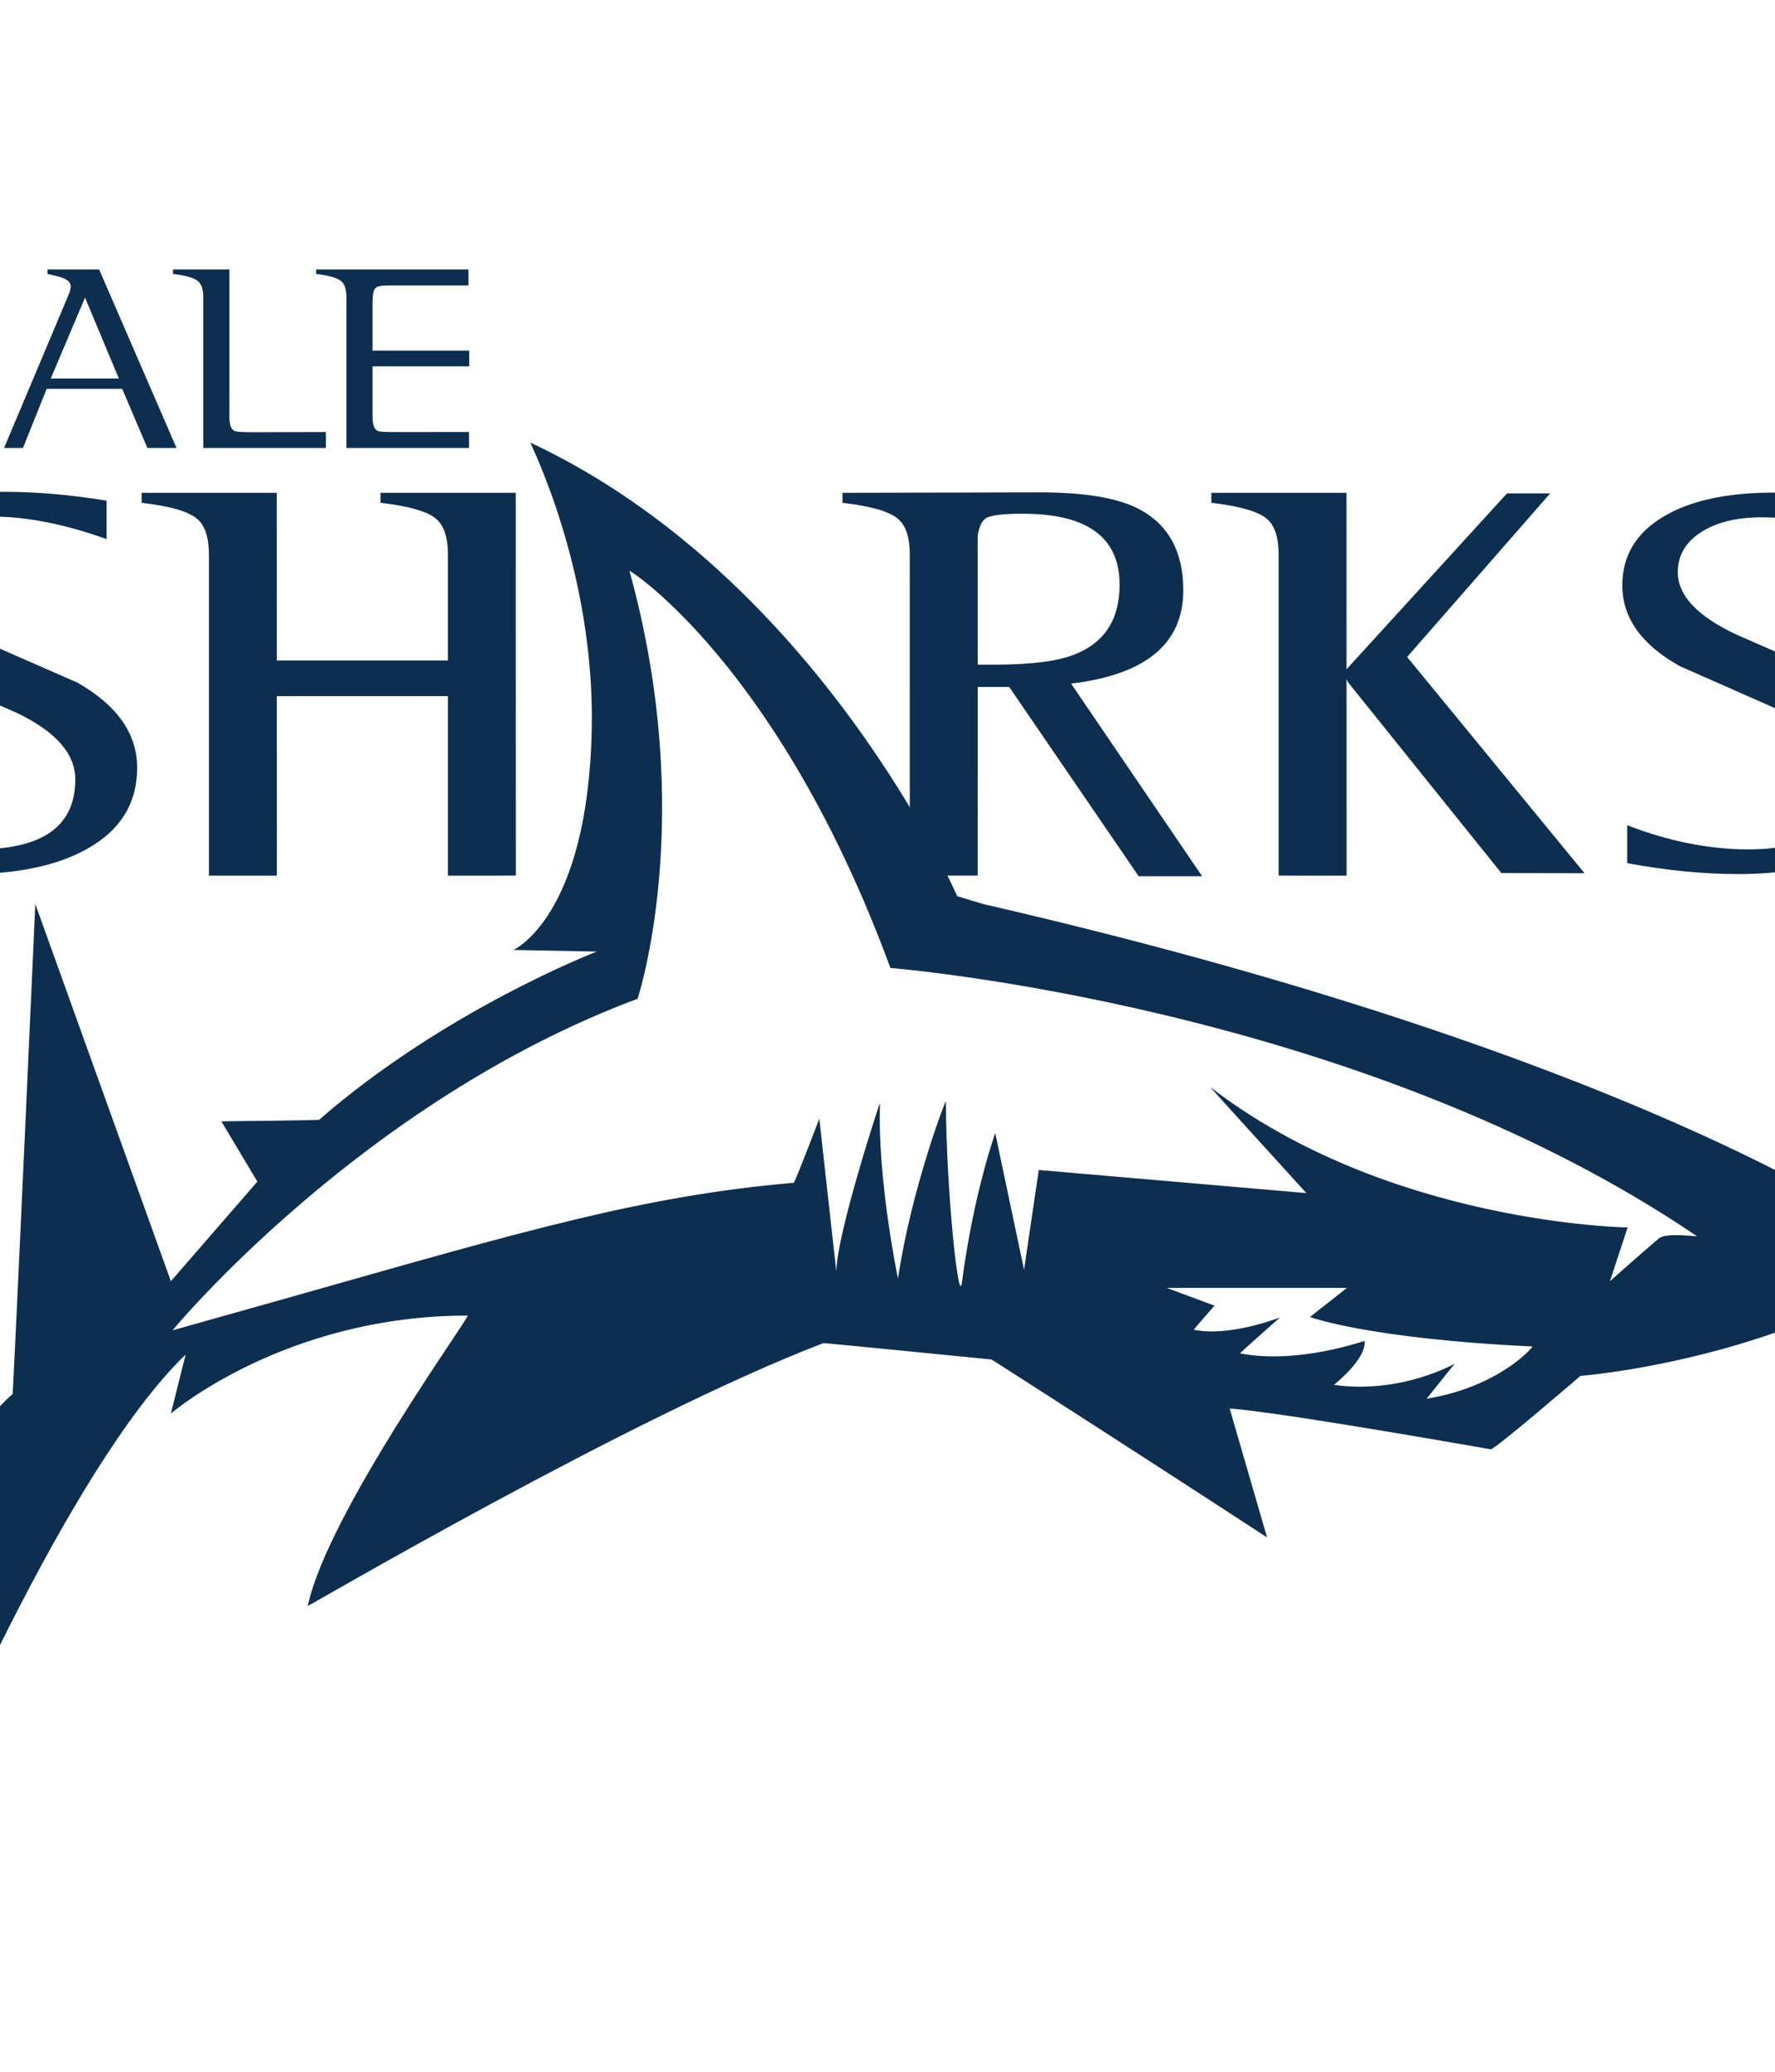 <?xml version="1.0" encoding="utf-8"?>
<!DOCTYPE svg PUBLIC "-//W3C//DTD SVG 1.1//EN" "http://www.w3.org/Graphics/SVG/1.1/DTD/svg11.dtd">
<svg xmlns="http://www.w3.org/2000/svg" xmlns:xlink="http://www.w3.org/1999/xlink" version="1.1" width="60" height="70" viewBox="0 0 857 1000"><svg xmlns:xlink="http://www.w3.org/1999/xlink" xmlns:a="http://ns.adobe.com/AdobeSVGViewerExtensions/3.0/" version="1.1" x="-71.429" y="0" width="1000px" height="1000px" viewBox="0 -128.671 1000 1000" overflow="visible" enable-background="new 0 -128.671 1000 1000" space="preserve">
<defs>
</defs>
<g>
	<defs>
		<rect id="SVGID_1_" y="0.03" width="1000" height="742.598"/>
	</defs>
	<clipPath id="SVGID_2_">
		<use xlink:href="#SVGID_1_" overflow="visible"/>
	</clipPath>
	<path clip-path="url(#SVGID_2_)" fill-rule="evenodd" clip-rule="evenodd" fill="#0E2E4F" d="M546.249,307.716   c-0.557-0.128-12.648-3.807-12.648-3.807S466.7,150.195,327.473,84.961c-0.516-0.24,31.213,61.281,29.633,138.464   c-1.858,90.609-37.801,106.429-37.801,106.429l40.174,0.787c0,0-73.437,28.339-133.953,81.136   c-0.402,0.347-47.285,0.789-47.285,0.789l17.392,29.104l-41.757,48.08L88.412,307.716c0,0-8.552,190.727-10.923,236.424   c-0.028,0.536-35.688,25.148-44.915,113.399c-3.954,37.806,3.163,85.088,3.163,85.088s67.694-162.267,125.257-217.458l-7.12,28.461   c0,0,54.854-47.286,143.301-47.286c1.669,0-67.699,95.361-77.187,140.133c-0.105,0.518,156.091-91.264,248.936-126.839   c0.4-0.154,81.272,7.904,81.272,7.904s62.961,40.175,133.021,85.875l-18.035-62.157c0,0,10.407-0.597,126.041,19.62   c1.788,0.311,43.34-35.431,43.34-35.431s93.783-7.113,165.428-55.981C1001.05,478.751,885.806,385.835,546.249,307.716    M760.271,546.458l13.538-16.882c0,0-25.9,14.74-58.218,10.227c-0.338-0.048,15.436-11.891,14.723-21.165   c-0.027-0.331-31.84,11.409-60.122,5.94c-0.33-0.062,19.245-17.332,19.245-17.332s-24.239,9.513-41.588,5.944   c-0.238-0.051,9.983-11.655,9.983-11.655l-23.051-8.553h86.993l-17.834,14.023c0,0,27.562,10.441,107.423,14.253   C811.887,521.282,795.461,540.754,760.271,546.458z M872.617,468.921c-8.276,6.977-23.826,20.829-23.826,20.829l8.553-25.951   c0,0-115.771-1.579-201.645-67.835c-0.533-0.408,46.495,51.238,46.495,51.238l-129.21-11.145l-7.117,48.158l-13.916-65.965   c0,0-10.385,28.763-16.087,72.124c-1.654,12.583-7.718-46.883-7.718-87.423c0-1.328-16.701,42.161-23.154,85.52   c0,0-10.008-47.541-8.683-84.755c0.039-0.937-21.063,63.691-21.063,81.283c0,0.667-8.235-73.671-8.235-73.671   s-11.802,30.864-12.363,30.914c-72.861,6.295-129.809,23.14-240.982,54.618c-0.76,0.217-58.998,16.597-58.998,16.597   s90.999-110.195,224.571-160.037c0,0,29.105-87.458-3.934-206.591c-0.176-0.644,72.204,45.512,126.032,191.716   c0,0,225.199,17.931,389.428,129.453C891.322,468.369,876.75,466.161,872.617,468.921z"/>
</g>
<path fill-rule="evenodd" clip-rule="evenodd" fill="#0E2E4F" d="M977.348,113.379v18.515c-20.192-7.24-38.588-10.863-55.185-10.863  c-12.224,0-22.043,2.411-29.466,7.239c-7.424,4.821-11.136,11.245-11.136,19.256c0,11.28,9.538,21.365,28.608,30.238  c17.774,7.76,35.482,15.519,53.141,23.277c19.179,10.947,28.774,24.615,28.774,40.986c0,17.243-8.171,30.344-24.515,39.306  c-14.383,7.934-33.331,11.894-56.861,11.894c-16.781,0-34.643-1.759-53.599-5.277v-18.296c20.172,7.77,39.633,11.656,58.383,11.656  c31.186,0,46.783-11.222,46.783-33.667c0-12.262-9.269-22.878-27.822-31.863c-17.235-7.582-34.525-15.211-51.868-22.886  c-18.548-10.343-27.815-23.358-27.815-39.042c0-14.226,6.599-25.261,19.8-33.107c12.871-7.756,30.599-11.637,53.19-11.637  C943.579,109.109,960.113,110.534,977.348,113.379"/>
<path fill-rule="evenodd" clip-rule="evenodd" fill="#0E2E4F" d="M73.32,87.566l29.961-71.113c1.464-3.421,2.246-5.218,2.193-6.88  c0-1.542-0.965-2.777-2.896-3.691c-1.46-0.711-4.208-1.481-8.255-2.312V1.389h24.909L156.6,87.566h-14.075l-12.158-28.553H93.894  L82.442,87.566H73.32 M112.422,14.962l-16.55,39.057h32.87L112.422,14.962z"/>
<path fill-rule="evenodd" clip-rule="evenodd" fill="#0E2E4F" d="M238.661,87.566V14.828c0-3.796-0.873-6.401-2.613-7.824  c-1.887-1.58-5.893-2.729-12.016-3.438V1.389h73.536v7.718l-37.976,0.008c-4.01,0-5.996,0.254-6.989,1.339  c-0.893,0.922-1.343,3.19-1.343,6.825v55.24c0,3.788,0.824,6.06,2.479,6.812c0.943,0.42,3.275,0.54,8.608,0.54l35.471-0.009  l0.061,7.704H238.661"/>
<path fill-rule="evenodd" clip-rule="evenodd" fill="#0E2E4F" d="M122.822,112.999v18.549  c-20.234-7.259-38.662-10.882-55.289-10.882c-12.248,0-22.093,2.417-29.527,7.25c-7.44,4.833-11.159,11.265-11.159,19.29  c0,11.312,9.558,21.411,28.666,30.305c17.804,7.771,35.552,15.546,53.242,23.32c19.221,10.968,28.831,24.662,28.831,41.071  c0,17.272-8.183,30.396-24.559,39.38C98.617,289.229,79.628,293.2,56.057,293.2c-16.814,0-34.715-1.767-53.709-5.294v-18.33  c20.215,7.789,39.717,11.682,58.5,11.682c31.25,0,46.875-11.248,46.875-33.738c0-12.281-9.291-22.925-27.873-31.923  C62.578,208,45.253,200.351,27.876,192.67C9.292,182.306,0,169.263,0,153.545c0-14.253,6.616-25.307,19.843-33.165  c12.899-7.777,30.663-11.664,53.29-11.664C88.99,108.717,105.55,110.146,122.822,112.999"/>
<rect x="250.041" y="40.559" fill="#0E2E4F" width="47.902" height="7.603"/>
<path fill-rule="evenodd" clip-rule="evenodd" fill="#0E2E4F" d="M169.528,87.566V14.828c0-3.796-0.871-6.401-2.612-7.824  c-1.887-1.58-5.892-2.729-12.016-3.438V1.389h27.217l0.012,71.13c0,3.788,0.823,6.06,2.474,6.812  c0.948,0.42,3.245,0.624,8.576,0.624l35.504-0.093l0.061,7.704H169.528"/>
<g>
	<defs>
		<rect id="SVGID_3_" y="0.03" width="1000" height="742.598"/>
	</defs>
	<clipPath id="SVGID_4_">
		<use xlink:href="#SVGID_3_" overflow="visible"/>
	</clipPath>
	<path clip-path="url(#SVGID_4_)" fill-rule="evenodd" clip-rule="evenodd" fill="#0E2E4F" d="M61.299,2.062v8.946   c-8.732-3.497-16.683-5.248-23.863-5.248c-5.286,0-9.534,1.167-12.742,3.5c-3.212,2.332-4.818,5.432-4.818,9.306   c0,5.453,4.125,10.327,12.372,14.617c7.685,3.751,15.342,7.502,22.979,11.252c8.299,5.289,12.446,11.894,12.446,19.811   c0,8.332-3.533,14.666-10.601,18.997c-6.222,3.832-14.419,5.753-24.593,5.753c-7.256,0-14.981-0.854-23.18-2.554v-8.845   c8.73,3.755,17.142,5.633,25.253,5.633c13.483,0,20.229-5.427,20.229-16.275c0-5.921-4.014-11.058-12.032-15.396   c-7.452-3.665-14.927-7.356-22.429-11.062c-8.022-5-12.031-11.289-12.031-18.874c0-6.873,2.856-12.21,8.565-15.997   C22.418,1.875,30.089,0,39.855,0C46.696,0,53.846,0.684,61.299,2.062"/>
</g>
<path fill="#0E2E4F" d="M287.653,293.97v-86.611h-82.616l0.023,86.611h-32.817V139.051c0-8.433-1.935-14.225-5.807-17.376  c-4.188-3.519-13.086-6.064-26.697-7.64v-4.84h65.273l0.022,80.922h82.619v-51.066c0-8.433-1.94-14.225-5.81-17.376  c-4.187-3.519-13.088-6.064-26.698-7.64v-4.84h65.276l0.043,184.775H287.653"/>
<path fill="#0E2E4F" d="M484.593,109.195l88.132-0.221c22.07,0,38.521,2.516,49.349,8.447c13.792,7.555,20.694,20.5,20.694,38.838  c0,25.713-18.062,40.726-54.183,45.042l63.282,92.976h-30.646l-62.516-91.358H543.48l0.023,91.05h-32.815V139.051  c0-8.433-1.937-14.225-5.81-17.376c-4.185-3.519-13.083-6.064-26.694-7.64v-4.84H484.593 M543.477,192.153h7.938  c17.593,0,30.479-1.616,38.655-4.854c14.63-5.671,21.94-16.917,21.94-33.738c0-22.85-15.594-34.275-46.786-34.275  c-9.72,0-15.704,0.764-17.953,2.294c-1.905,1.375-3.171,4.219-3.812,8.524L543.477,192.153z"/>
<path fill="#0E2E4F" d="M721.604,194.355l77.478-84.869h20.843l-69.07,78.955l85.676,104.383l-40.198-0.105l-73.939-91.972  l-0.788-1.68l0.028,94.902H688.81V139.051c0-8.433-1.935-14.225-5.804-17.376c-4.188-3.519-13.087-6.064-26.697-7.64v-4.84h65.275  L721.604,194.355"/>
</svg></svg>
